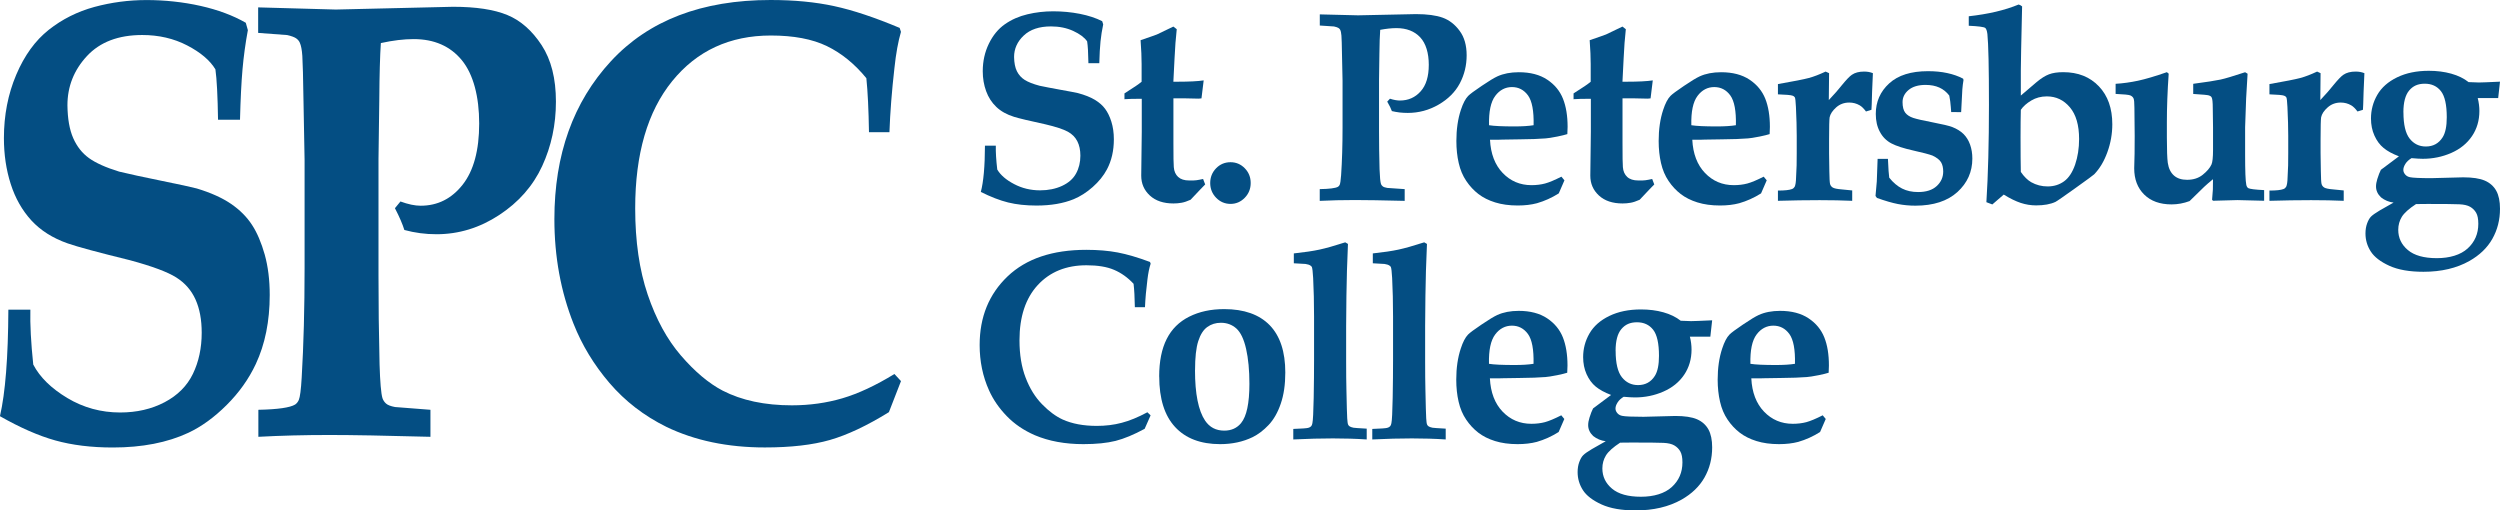 <svg width="191" height="39" viewBox="0 0 191 39" fill="none" xmlns="http://www.w3.org/2000/svg">
<g clip-path="url(#clip0_40_6567)">
<path d="M83.986 4.828H83.155C83.143 4.04 83.11 3.484 83.057 3.159C82.852 2.86 82.496 2.595 81.993 2.363C81.49 2.132 80.925 2.018 80.295 2.018C79.399 2.018 78.703 2.25 78.212 2.717C77.721 3.18 77.476 3.728 77.476 4.352C77.484 4.798 77.553 5.165 77.692 5.443C77.832 5.721 78.028 5.94 78.286 6.104C78.544 6.268 78.92 6.416 79.423 6.551C79.804 6.631 80.34 6.736 81.019 6.858C81.698 6.98 82.144 7.064 82.349 7.111C82.885 7.254 83.315 7.427 83.646 7.625C83.978 7.827 84.24 8.054 84.432 8.316C84.624 8.577 84.788 8.905 84.91 9.301C85.033 9.697 85.099 10.144 85.099 10.641C85.099 11.509 84.923 12.275 84.575 12.933C84.313 13.43 83.945 13.88 83.478 14.293C83.012 14.706 82.529 15.009 82.034 15.216C81.244 15.54 80.295 15.704 79.186 15.704C78.376 15.704 77.652 15.624 77.021 15.469C76.391 15.313 75.692 15.043 74.935 14.664C75.139 13.889 75.246 12.714 75.25 11.13H76.08C76.068 11.618 76.105 12.225 76.191 12.954C76.44 13.375 76.87 13.746 77.476 14.062C78.081 14.382 78.744 14.542 79.464 14.542C80.09 14.542 80.651 14.428 81.142 14.201C81.633 13.973 81.989 13.661 82.21 13.257C82.431 12.857 82.541 12.402 82.541 11.892C82.541 11.462 82.464 11.096 82.308 10.793C82.153 10.485 81.911 10.241 81.58 10.06C81.248 9.878 80.671 9.685 79.841 9.491C78.646 9.234 77.864 9.044 77.488 8.931C76.919 8.754 76.465 8.501 76.117 8.168C75.769 7.835 75.511 7.435 75.34 6.963C75.168 6.492 75.082 5.986 75.082 5.443C75.082 4.684 75.237 3.981 75.548 3.341C75.859 2.7 76.269 2.203 76.776 1.849C77.283 1.495 77.856 1.243 78.499 1.091C79.141 0.939 79.796 0.864 80.467 0.864C81.138 0.864 81.842 0.927 82.5 1.057C83.155 1.188 83.724 1.373 84.207 1.618L84.284 1.862C84.19 2.304 84.125 2.734 84.08 3.159C84.035 3.585 84.006 4.141 83.986 4.836V4.828Z" fill="#044E83"/>
<path d="M85.909 7.595V7.136L86.801 6.555C86.944 6.458 87.084 6.357 87.219 6.247V4.882C87.219 4.394 87.194 3.791 87.141 3.071C87.779 2.852 88.197 2.709 88.389 2.633C88.422 2.62 88.839 2.418 89.645 2.03L89.903 2.233L89.805 3.29L89.735 4.461L89.645 6.243H89.972C90.848 6.243 91.511 6.209 91.961 6.142L91.793 7.515C91.716 7.528 91.642 7.536 91.576 7.536L90.607 7.515H89.649V10.915C89.649 11.96 89.657 12.579 89.678 12.768C89.702 13.088 89.813 13.337 90.009 13.518C90.206 13.699 90.484 13.788 90.856 13.788C91.081 13.796 91.261 13.788 91.396 13.771C91.531 13.754 91.703 13.72 91.916 13.674L92.076 14.091L91.72 14.457C91.429 14.765 91.175 15.03 90.959 15.262C90.701 15.376 90.472 15.456 90.271 15.49C90.071 15.527 89.866 15.544 89.653 15.544C88.888 15.544 88.287 15.342 87.849 14.938C87.411 14.533 87.19 14.032 87.19 13.425L87.231 10.064V7.549H86.965C86.601 7.549 86.257 7.557 85.926 7.578L85.909 7.595Z" fill="#044E83"/>
<path d="M94.011 12.393C94.44 12.393 94.805 12.549 95.103 12.857C95.402 13.164 95.553 13.539 95.553 13.982C95.553 14.424 95.402 14.799 95.099 15.111C94.796 15.422 94.432 15.578 94.011 15.578C93.589 15.578 93.217 15.422 92.914 15.111C92.611 14.799 92.46 14.42 92.46 13.982C92.46 13.543 92.611 13.164 92.91 12.857C93.209 12.549 93.577 12.393 94.011 12.393Z" fill="#044E83"/>
<path d="M100.832 1.946V1.099L103.758 1.171L108.177 1.078C109.04 1.078 109.724 1.171 110.223 1.352C110.722 1.533 111.156 1.866 111.512 2.351C111.872 2.831 112.052 3.459 112.052 4.225C112.052 4.992 111.88 5.704 111.532 6.365C111.185 7.022 110.644 7.566 109.912 7.991C109.176 8.417 108.39 8.627 107.555 8.627C107.342 8.627 107.138 8.615 106.937 8.594C106.737 8.568 106.536 8.535 106.34 8.488C106.274 8.299 106.156 8.059 105.984 7.764L106.193 7.541C106.336 7.587 106.475 7.625 106.602 7.646C106.729 7.671 106.847 7.68 106.954 7.68C107.592 7.68 108.12 7.448 108.537 6.98C108.955 6.517 109.159 5.839 109.159 4.95C109.159 4.061 108.942 3.32 108.504 2.852C108.067 2.384 107.461 2.148 106.684 2.148C106.315 2.148 105.902 2.195 105.448 2.279C105.415 2.7 105.395 3.32 105.386 4.133L105.358 6.129V9.988C105.358 10.94 105.37 11.922 105.399 12.941C105.419 13.531 105.456 13.906 105.509 14.062C105.534 14.129 105.579 14.188 105.644 14.239C105.706 14.289 105.82 14.327 105.984 14.357L107.318 14.449V15.346C105.632 15.304 104.359 15.283 103.508 15.283C102.571 15.283 101.679 15.304 100.828 15.346V14.449C101.561 14.437 102.023 14.377 102.211 14.276C102.273 14.243 102.318 14.192 102.35 14.125C102.395 14.028 102.432 13.784 102.461 13.383C102.534 12.296 102.571 11.088 102.571 9.761V6.167L102.53 4.255C102.518 3.433 102.502 2.919 102.485 2.717C102.469 2.515 102.436 2.367 102.391 2.279C102.367 2.224 102.322 2.178 102.256 2.136C102.195 2.094 102.08 2.06 101.917 2.022L100.828 1.95L100.832 1.946Z" fill="#044E83"/>
<path d="M119.524 13.775L119.09 14.774C118.55 15.115 117.994 15.363 117.421 15.527C116.991 15.641 116.504 15.7 115.956 15.7C115.301 15.7 114.728 15.62 114.229 15.464C113.73 15.309 113.304 15.094 112.952 14.824C112.601 14.554 112.29 14.222 112.024 13.826C111.758 13.434 111.565 12.979 111.447 12.461C111.328 11.947 111.267 11.382 111.267 10.771C111.267 9.883 111.381 9.087 111.614 8.387C111.774 7.899 111.958 7.545 112.167 7.33C112.298 7.195 112.641 6.938 113.194 6.567C113.746 6.192 114.151 5.948 114.401 5.834C114.863 5.624 115.408 5.518 116.034 5.518C116.917 5.518 117.642 5.708 118.21 6.087C118.779 6.466 119.176 6.951 119.413 7.545C119.647 8.134 119.765 8.851 119.765 9.693C119.765 9.883 119.757 10.068 119.745 10.245C119.581 10.3 119.328 10.359 118.992 10.43C118.542 10.519 118.239 10.565 118.084 10.574C117.589 10.616 116.938 10.637 116.124 10.645C115.313 10.654 114.863 10.658 114.777 10.666C114.691 10.675 114.597 10.675 114.491 10.675H113.836C113.889 11.749 114.213 12.596 114.806 13.215C115.399 13.834 116.132 14.146 117.003 14.146C117.38 14.146 117.724 14.104 118.043 14.019C118.358 13.935 118.775 13.758 119.291 13.497L119.528 13.784L119.524 13.775ZM117.167 9.563C117.192 8.484 117.052 7.726 116.742 7.292C116.426 6.862 116.017 6.652 115.514 6.652C115.011 6.652 114.573 6.875 114.237 7.326C113.894 7.781 113.738 8.526 113.763 9.567C114.151 9.63 114.802 9.659 115.71 9.659C116.291 9.659 116.774 9.63 117.163 9.567L117.167 9.563Z" fill="#044E83"/>
<path d="M120.22 7.595V7.136L121.112 6.555C121.255 6.458 121.394 6.357 121.529 6.247V4.882C121.529 4.394 121.505 3.791 121.451 3.071C122.09 2.852 122.507 2.709 122.699 2.633C122.732 2.62 123.15 2.418 123.956 2.03L124.213 2.233L124.115 3.29L124.046 4.461L123.956 6.243H124.283C125.159 6.243 125.821 6.209 126.272 6.142L126.104 7.515C126.026 7.528 125.952 7.536 125.887 7.536L124.917 7.515H123.96V10.915C123.96 11.96 123.968 12.579 123.988 12.768C124.013 13.088 124.123 13.337 124.32 13.518C124.516 13.699 124.794 13.788 125.167 13.788C125.392 13.796 125.572 13.788 125.707 13.771C125.842 13.754 126.014 13.72 126.227 13.674L126.386 14.091L126.03 14.457C125.74 14.765 125.486 15.03 125.269 15.262C125.011 15.376 124.782 15.456 124.582 15.49C124.381 15.527 124.177 15.544 123.964 15.544C123.199 15.544 122.597 15.342 122.159 14.938C121.721 14.533 121.5 14.032 121.5 13.425L121.541 10.064V7.549H121.275C120.911 7.549 120.568 7.557 120.236 7.578L120.22 7.595Z" fill="#044E83"/>
<path d="M134.979 13.775L134.545 14.774C134.005 15.115 133.449 15.363 132.876 15.527C132.446 15.641 131.959 15.7 131.411 15.7C130.756 15.7 130.183 15.62 129.684 15.464C129.185 15.309 128.759 15.094 128.408 14.824C128.056 14.554 127.745 14.222 127.479 13.826C127.213 13.434 127.02 12.979 126.902 12.461C126.783 11.947 126.722 11.382 126.722 10.771C126.722 9.883 126.836 9.087 127.069 8.387C127.229 7.899 127.413 7.545 127.622 7.33C127.753 7.195 128.097 6.938 128.649 6.567C129.201 6.192 129.606 5.948 129.856 5.834C130.318 5.624 130.863 5.518 131.489 5.518C132.373 5.518 133.097 5.708 133.666 6.087C134.234 6.466 134.631 6.951 134.869 7.545C135.102 8.134 135.22 8.851 135.22 9.693C135.22 9.883 135.212 10.068 135.2 10.245C135.036 10.3 134.783 10.359 134.447 10.43C133.997 10.519 133.694 10.565 133.539 10.574C133.044 10.616 132.393 10.637 131.579 10.645C130.769 10.654 130.318 10.658 130.232 10.666C130.147 10.675 130.052 10.675 129.946 10.675H129.291C129.345 11.749 129.668 12.596 130.261 13.215C130.854 13.834 131.587 14.146 132.458 14.146C132.835 14.146 133.179 14.104 133.498 14.019C133.813 13.935 134.23 13.758 134.746 13.497L134.983 13.784L134.979 13.775ZM132.622 9.563C132.647 8.484 132.508 7.726 132.197 7.292C131.882 6.862 131.472 6.652 130.969 6.652C130.466 6.652 130.028 6.875 129.692 7.326C129.349 7.781 129.193 8.526 129.218 9.567C129.606 9.63 130.257 9.659 131.165 9.659C131.746 9.659 132.229 9.63 132.618 9.567L132.622 9.563Z" fill="#044E83"/>
<path d="M141.509 14.559V15.342C140.765 15.309 139.934 15.292 139.017 15.292C137.994 15.292 136.935 15.309 135.834 15.342V14.559C136.35 14.559 136.706 14.521 136.902 14.445C136.996 14.411 137.062 14.352 137.111 14.272C137.176 14.142 137.213 13.897 137.221 13.539L137.262 12.633C137.27 12.444 137.27 12.136 137.27 11.707V10.371C137.27 9.769 137.25 9.036 137.209 8.172C137.188 7.739 137.16 7.49 137.123 7.435C137.086 7.376 137.029 7.334 136.951 7.309C136.824 7.262 136.452 7.229 135.834 7.208V6.424C137.033 6.214 137.823 6.058 138.199 5.957C138.576 5.855 139.001 5.691 139.476 5.468L139.742 5.59L139.721 7.646C140.151 7.191 140.478 6.816 140.711 6.517C141.055 6.096 141.313 5.826 141.485 5.712C141.722 5.548 142.033 5.468 142.426 5.468C142.671 5.468 142.892 5.51 143.089 5.59L143.027 7.035C143.007 7.823 142.991 8.274 142.978 8.387L142.561 8.518C142.397 8.295 142.238 8.139 142.086 8.05C141.841 7.907 141.575 7.835 141.284 7.835C140.896 7.835 140.56 7.958 140.282 8.206C140.004 8.455 139.836 8.707 139.783 8.964C139.758 9.112 139.742 9.689 139.742 10.683V11.703L139.762 13.088C139.77 13.611 139.787 13.931 139.815 14.049C139.844 14.167 139.914 14.26 140.02 14.327C140.126 14.394 140.351 14.441 140.703 14.47L141.513 14.55L141.509 14.559Z" fill="#044E83"/>
<path d="M143.449 12.136H144.238C144.271 12.895 144.304 13.375 144.337 13.573C144.635 13.948 144.959 14.222 145.315 14.403C145.671 14.584 146.08 14.672 146.542 14.672C147.16 14.672 147.635 14.521 147.966 14.213C148.297 13.906 148.461 13.539 148.461 13.105C148.461 12.819 148.408 12.583 148.298 12.398C148.187 12.212 147.97 12.04 147.639 11.884C147.381 11.787 146.89 11.66 146.162 11.496C145.433 11.332 144.881 11.155 144.504 10.957C144.128 10.759 143.833 10.468 143.625 10.076C143.412 9.685 143.31 9.23 143.31 8.707C143.31 7.772 143.653 6.993 144.337 6.369C145.02 5.746 146.006 5.438 147.295 5.438C147.831 5.438 148.322 5.485 148.768 5.582C149.218 5.679 149.623 5.818 149.983 6.011L150.012 6.112C149.971 6.348 149.942 6.593 149.922 6.837C149.902 7.081 149.873 7.658 149.832 8.568L149.071 8.56C149.063 8.484 149.054 8.362 149.042 8.185C149.022 7.878 148.981 7.583 148.924 7.3C148.719 7.031 148.465 6.824 148.167 6.69C147.868 6.555 147.516 6.487 147.115 6.487C146.554 6.487 146.121 6.618 145.814 6.875C145.507 7.132 145.355 7.444 145.355 7.802C145.355 8.16 145.425 8.438 145.564 8.615C145.703 8.792 145.908 8.922 146.178 9.011C146.448 9.099 146.947 9.213 147.676 9.352C148.404 9.491 148.895 9.609 149.145 9.702C149.509 9.845 149.799 10.026 150.016 10.241C150.233 10.46 150.401 10.729 150.515 11.05C150.63 11.374 150.687 11.728 150.687 12.115C150.687 13.126 150.307 13.977 149.546 14.672C148.784 15.363 147.712 15.713 146.338 15.713C145.875 15.713 145.429 15.671 144.991 15.586C144.558 15.502 144.026 15.346 143.4 15.123L143.289 14.972C143.342 14.449 143.375 14.078 143.387 13.864L143.449 12.153V12.136Z" fill="#044E83"/>
<path d="M150.413 1.976V1.243C151.911 1.078 153.18 0.779 154.223 0.345C154.321 0.371 154.411 0.421 154.489 0.489C154.423 3.307 154.391 4.937 154.391 5.388V7.3L155.586 6.281C155.933 5.99 156.253 5.788 156.539 5.679C156.825 5.569 157.19 5.514 157.632 5.514C158.761 5.514 159.665 5.872 160.353 6.593C161.04 7.313 161.38 8.278 161.38 9.495C161.38 10.228 161.253 10.94 161.003 11.627C160.754 12.318 160.418 12.882 159.993 13.32C159.931 13.383 159.452 13.733 158.552 14.377C157.652 15.022 157.145 15.372 157.034 15.426C156.654 15.603 156.158 15.692 155.561 15.692C155.16 15.692 154.767 15.629 154.383 15.502C154.002 15.376 153.568 15.165 153.085 14.866L152.214 15.62L151.76 15.447C151.891 13.379 151.956 10.898 151.956 8.017C151.956 5.135 151.915 3.362 151.837 2.599C151.805 2.346 151.747 2.191 151.67 2.132C151.563 2.056 151.142 2.001 150.405 1.967L150.413 1.976ZM154.391 8.391C154.378 8.914 154.37 9.605 154.37 10.468C154.37 11.623 154.378 12.511 154.391 13.135C154.636 13.493 154.898 13.754 155.18 13.918C155.569 14.137 155.987 14.243 156.437 14.243C156.92 14.243 157.337 14.112 157.697 13.851C158.057 13.59 158.335 13.164 158.54 12.575C158.74 11.985 158.843 11.332 158.843 10.62C158.843 9.563 158.609 8.754 158.139 8.198C157.672 7.642 157.083 7.364 156.379 7.364C155.937 7.364 155.541 7.469 155.189 7.68C154.837 7.89 154.571 8.126 154.391 8.391Z" fill="#044E83"/>
<path d="M161.633 7.178V6.403C162.202 6.369 162.771 6.289 163.344 6.167C163.916 6.045 164.653 5.826 165.549 5.514L165.688 5.628C165.594 6.972 165.549 8.215 165.549 9.356V10.498C165.549 11.467 165.574 12.115 165.619 12.444C165.684 12.874 165.844 13.194 166.093 13.413C166.343 13.632 166.678 13.737 167.092 13.737C167.566 13.737 167.967 13.611 168.287 13.354C168.606 13.097 168.835 12.836 168.958 12.566C169.035 12.389 169.076 12.023 169.076 11.467V9.727L169.056 8.282C169.056 7.814 169.027 7.532 168.966 7.435C168.933 7.372 168.868 7.326 168.769 7.292C168.671 7.258 168.27 7.22 167.562 7.178V6.403C168.585 6.268 169.281 6.159 169.649 6.079C170.017 5.999 170.643 5.809 171.527 5.518L171.716 5.632L171.605 7.507C171.552 8.838 171.527 9.579 171.527 9.735V11.82C171.527 13.063 171.556 13.83 171.617 14.12C171.642 14.243 171.695 14.327 171.765 14.373C171.891 14.441 172.297 14.491 172.98 14.525V15.338L170.942 15.287L169.072 15.338L169.003 15.258L169.064 14.474C169.072 14.344 169.072 14.083 169.072 13.691C168.814 13.902 168.589 14.095 168.401 14.272L167.284 15.363C166.83 15.532 166.372 15.616 165.909 15.616C165.017 15.616 164.322 15.363 163.814 14.862C163.307 14.361 163.053 13.691 163.053 12.857C163.053 12.756 163.061 12.377 163.082 11.728C163.09 11.382 163.09 10.932 163.09 10.384L163.069 8.236C163.069 7.844 163.045 7.599 162.996 7.503C162.947 7.406 162.865 7.338 162.754 7.288C162.644 7.241 162.267 7.203 161.625 7.174L161.633 7.178Z" fill="#044E83"/>
<path d="M179.06 14.559V15.342C178.315 15.309 177.485 15.292 176.568 15.292C175.545 15.292 174.485 15.309 173.385 15.342V14.559C173.9 14.559 174.256 14.521 174.453 14.445C174.547 14.411 174.612 14.352 174.661 14.272C174.727 14.142 174.764 13.897 174.772 13.539L174.813 12.633C174.821 12.444 174.821 12.136 174.821 11.707V10.371C174.821 9.769 174.801 9.036 174.76 8.172C174.739 7.739 174.711 7.49 174.674 7.435C174.637 7.376 174.58 7.334 174.502 7.309C174.375 7.262 174.003 7.229 173.385 7.208V6.424C174.584 6.214 175.373 6.058 175.75 5.957C176.126 5.855 176.552 5.691 177.027 5.468L177.292 5.59L177.272 7.646C177.702 7.191 178.029 6.816 178.262 6.517C178.606 6.096 178.864 5.826 179.036 5.712C179.273 5.548 179.588 5.468 179.977 5.468C180.222 5.468 180.443 5.51 180.64 5.59L180.578 7.035C180.558 7.823 180.541 8.274 180.529 8.387L180.112 8.518C179.948 8.295 179.789 8.139 179.637 8.05C179.392 7.907 179.126 7.835 178.835 7.835C178.446 7.835 178.111 7.958 177.833 8.206C177.55 8.455 177.387 8.707 177.333 8.964C177.309 9.112 177.292 9.689 177.292 10.683V11.703L177.313 13.088C177.321 13.611 177.337 13.931 177.366 14.049C177.395 14.167 177.464 14.26 177.571 14.327C177.677 14.394 177.902 14.441 178.254 14.47L179.064 14.55L179.06 14.559Z" fill="#044E83"/>
<path d="M181.904 12.97L183.279 11.943C182.792 11.757 182.399 11.547 182.109 11.306C181.814 11.066 181.581 10.746 181.405 10.354C181.229 9.963 181.143 9.525 181.143 9.053C181.143 8.408 181.303 7.806 181.626 7.246C181.949 6.685 182.457 6.239 183.144 5.906C183.831 5.573 184.638 5.409 185.562 5.409C186.18 5.409 186.753 5.481 187.277 5.628C187.801 5.775 188.243 5.99 188.599 6.273C188.979 6.294 189.245 6.302 189.388 6.302C189.585 6.302 190.125 6.281 191 6.239L190.861 7.49H189.298C189.384 7.831 189.425 8.16 189.425 8.476C189.425 9.2 189.237 9.845 188.86 10.401C188.484 10.957 187.956 11.387 187.273 11.686C186.589 11.985 185.865 12.132 185.1 12.132C184.895 12.132 184.609 12.115 184.241 12.082C184.036 12.204 183.881 12.347 183.774 12.515C183.668 12.684 183.615 12.836 183.615 12.979C183.615 13.101 183.66 13.215 183.75 13.324C183.84 13.434 183.962 13.505 184.122 13.539C184.339 13.585 184.883 13.611 185.755 13.611L188.189 13.548C188.901 13.548 189.454 13.632 189.842 13.8C190.231 13.969 190.522 14.23 190.714 14.575C190.906 14.921 191 15.38 191 15.949C191 16.796 190.804 17.562 190.415 18.249C190.027 18.936 189.441 19.496 188.664 19.938C187.682 20.49 186.512 20.764 185.153 20.764C184.085 20.764 183.214 20.612 182.543 20.305C181.871 19.997 181.397 19.635 181.127 19.213C180.857 18.792 180.722 18.333 180.722 17.84C180.722 17.554 180.763 17.297 180.849 17.065C180.934 16.833 181.033 16.661 181.147 16.547C181.258 16.433 181.479 16.277 181.81 16.079C182.444 15.713 182.796 15.511 182.87 15.477C182.514 15.435 182.195 15.304 181.912 15.081C181.655 14.837 181.528 14.559 181.528 14.247C181.528 14.078 181.561 13.889 181.626 13.678C181.72 13.379 181.81 13.143 181.904 12.966V12.97ZM184.584 15.591C184.044 15.945 183.684 16.269 183.5 16.564C183.32 16.859 183.226 17.192 183.226 17.558C183.226 18.177 183.471 18.691 183.962 19.104C184.453 19.517 185.19 19.723 186.172 19.723C187.154 19.723 187.989 19.475 188.529 18.982C189.073 18.485 189.343 17.857 189.343 17.099C189.343 16.732 189.29 16.454 189.18 16.261C189.069 16.067 188.918 15.915 188.721 15.801C188.525 15.688 188.251 15.624 187.899 15.608C187.551 15.591 186.741 15.582 185.476 15.582C185.247 15.582 184.944 15.582 184.576 15.591H184.584ZM183.623 8.585C183.623 9.52 183.782 10.19 184.097 10.59C184.413 10.991 184.826 11.193 185.333 11.193C185.894 11.193 186.323 10.957 186.618 10.489C186.831 10.148 186.933 9.643 186.933 8.96C186.933 8.008 186.786 7.347 186.487 6.963C186.188 6.584 185.779 6.395 185.251 6.395C184.724 6.395 184.351 6.567 184.061 6.913C183.77 7.258 183.619 7.814 183.619 8.581L183.623 8.585Z" fill="#044E83"/>
<path d="M87.906 31.733L87.452 32.761C86.629 33.208 85.889 33.515 85.23 33.684C84.575 33.848 83.753 33.932 82.771 33.932C81.371 33.932 80.135 33.705 79.063 33.25C78.221 32.883 77.504 32.399 76.919 31.792C76.334 31.19 75.88 30.533 75.565 29.829C75.082 28.763 74.845 27.605 74.845 26.358C74.845 24.218 75.557 22.474 76.977 21.118C78.397 19.765 80.401 19.087 82.996 19.087C83.888 19.087 84.686 19.155 85.394 19.289C86.101 19.424 86.924 19.664 87.861 20.014L87.91 20.145C87.804 20.465 87.722 20.865 87.665 21.345C87.566 22.112 87.505 22.82 87.476 23.472H86.703C86.691 22.727 86.658 22.129 86.605 21.682C86.163 21.206 85.668 20.852 85.115 20.616C84.563 20.38 83.859 20.267 83.004 20.267C81.453 20.267 80.213 20.772 79.284 21.779C78.356 22.786 77.889 24.193 77.889 26C77.889 27.091 78.045 28.047 78.36 28.86C78.671 29.673 79.088 30.347 79.612 30.882C80.131 31.417 80.655 31.805 81.183 32.049C81.903 32.374 82.771 32.538 83.794 32.538C84.465 32.538 85.103 32.462 85.7 32.302C86.302 32.146 86.953 31.877 87.66 31.497L87.906 31.733Z" fill="#044E83"/>
<path d="M88.561 28.768C88.561 27.613 88.753 26.657 89.133 25.903C89.514 25.145 90.091 24.576 90.856 24.193C91.621 23.809 92.509 23.616 93.528 23.616C95.05 23.616 96.208 24.029 97.006 24.846C97.8 25.667 98.197 26.872 98.197 28.46C98.197 29.378 98.082 30.171 97.849 30.845C97.62 31.518 97.309 32.058 96.92 32.471C96.531 32.883 96.122 33.191 95.693 33.401C94.96 33.755 94.138 33.932 93.221 33.932C91.732 33.932 90.582 33.494 89.776 32.622C88.97 31.75 88.565 30.465 88.565 28.768H88.561ZM91.298 28.279C91.298 30.086 91.556 31.371 92.071 32.138C92.415 32.647 92.902 32.9 93.536 32.9C94.076 32.9 94.506 32.706 94.821 32.319C95.243 31.805 95.455 30.807 95.455 29.324C95.455 28.283 95.369 27.394 95.202 26.653C95.034 25.912 94.784 25.393 94.461 25.099C94.134 24.808 93.741 24.66 93.278 24.66C92.882 24.66 92.538 24.766 92.239 24.981C91.94 25.195 91.711 25.553 91.548 26.059C91.384 26.564 91.302 27.302 91.302 28.275L91.298 28.279Z" fill="#044E83"/>
<path d="M104.417 32.761V33.574C103.594 33.519 102.731 33.494 101.835 33.494C100.938 33.494 99.928 33.519 98.807 33.574V32.77C99.433 32.748 99.813 32.723 99.944 32.69C100.042 32.664 100.116 32.622 100.165 32.572C100.214 32.521 100.251 32.441 100.267 32.331C100.312 32.129 100.345 31.485 100.366 30.406C100.386 29.328 100.394 28.372 100.394 27.533V24.172C100.394 23.106 100.37 22.133 100.325 21.248C100.3 20.772 100.263 20.49 100.227 20.401C100.202 20.355 100.165 20.317 100.116 20.288C100.038 20.233 99.911 20.191 99.74 20.166C99.641 20.153 99.343 20.136 98.848 20.115V19.361C99.666 19.273 100.317 19.176 100.808 19.07C101.294 18.965 101.953 18.78 102.776 18.514L102.984 18.636L102.907 20.692C102.874 21.846 102.853 23.262 102.845 24.938V27.546C102.845 28.532 102.853 29.265 102.866 29.753C102.89 30.967 102.911 31.704 102.927 31.957C102.944 32.209 102.964 32.374 102.997 32.441C103.017 32.487 103.05 32.529 103.095 32.563C103.156 32.609 103.254 32.647 103.402 32.677C103.463 32.69 103.799 32.715 104.412 32.748L104.417 32.761Z" fill="#044E83"/>
<path d="M110.452 32.761V33.574C109.629 33.519 108.766 33.494 107.87 33.494C106.974 33.494 105.963 33.519 104.842 33.574V32.77C105.468 32.748 105.848 32.723 105.979 32.69C106.078 32.664 106.151 32.622 106.2 32.572C106.249 32.521 106.286 32.441 106.303 32.331C106.348 32.129 106.38 31.485 106.401 30.406C106.421 29.328 106.429 28.372 106.429 27.533V24.172C106.429 23.106 106.405 22.133 106.36 21.248C106.335 20.772 106.299 20.49 106.262 20.401C106.237 20.355 106.2 20.317 106.151 20.288C106.073 20.233 105.947 20.191 105.775 20.166C105.677 20.153 105.378 20.136 104.883 20.115V19.361C105.701 19.273 106.352 19.176 106.843 19.07C107.33 18.965 107.984 18.78 108.811 18.514L109.02 18.636L108.942 20.692C108.909 21.846 108.889 23.262 108.88 24.938V27.546C108.88 28.532 108.889 29.265 108.901 29.753C108.925 30.967 108.946 31.704 108.962 31.957C108.975 32.209 108.999 32.374 109.032 32.441C109.052 32.487 109.085 32.529 109.13 32.563C109.191 32.609 109.29 32.647 109.437 32.677C109.498 32.69 109.834 32.715 110.448 32.748L110.452 32.761Z" fill="#044E83"/>
<path d="M119.515 32.007L119.081 33.005C118.541 33.347 117.985 33.595 117.412 33.76C116.982 33.873 116.495 33.932 115.947 33.932C115.292 33.932 114.72 33.852 114.22 33.696C113.721 33.541 113.296 33.326 112.944 33.056C112.592 32.786 112.281 32.454 112.015 32.058C111.749 31.666 111.557 31.211 111.438 30.693C111.319 30.179 111.258 29.614 111.258 29.004C111.258 28.115 111.372 27.319 111.606 26.619C111.765 26.131 111.949 25.777 112.158 25.562C112.289 25.427 112.633 25.17 113.185 24.799C113.737 24.424 114.143 24.18 114.392 24.066C114.855 23.856 115.399 23.75 116.025 23.75C116.909 23.75 117.633 23.94 118.202 24.319C118.77 24.698 119.167 25.183 119.405 25.777C119.638 26.366 119.757 27.083 119.757 27.925C119.757 28.115 119.748 28.3 119.736 28.477C119.572 28.532 119.319 28.591 118.983 28.662C118.533 28.751 118.23 28.797 118.075 28.806C117.58 28.848 116.929 28.869 116.115 28.877C115.305 28.886 114.855 28.89 114.769 28.898C114.683 28.907 114.589 28.907 114.482 28.907H113.828C113.881 29.981 114.204 30.828 114.797 31.447C115.391 32.066 116.123 32.378 116.995 32.378C117.371 32.378 117.715 32.336 118.034 32.252C118.349 32.167 118.766 31.99 119.282 31.729L119.519 32.016L119.515 32.007ZM117.162 27.79C117.187 26.712 117.048 25.954 116.737 25.52C116.422 25.09 116.013 24.88 115.509 24.88C115.006 24.88 114.568 25.103 114.233 25.553C113.889 26.008 113.733 26.754 113.758 27.795C114.147 27.858 114.797 27.887 115.706 27.887C116.287 27.887 116.77 27.858 117.158 27.795L117.162 27.79Z" fill="#044E83"/>
<path d="M121.713 31.203L123.088 30.175C122.601 29.989 122.208 29.779 121.917 29.539C121.623 29.298 121.39 28.978 121.214 28.587C121.038 28.195 120.952 27.757 120.952 27.285C120.952 26.64 121.111 26.038 121.435 25.478C121.758 24.917 122.265 24.471 122.953 24.138C123.64 23.805 124.446 23.641 125.371 23.641C125.989 23.641 126.562 23.713 127.085 23.86C127.609 24.008 128.051 24.222 128.407 24.505C128.788 24.526 129.054 24.534 129.197 24.534C129.393 24.534 129.933 24.513 130.809 24.471L130.67 25.722H129.107C129.193 26.063 129.234 26.392 129.234 26.708C129.234 27.432 129.045 28.077 128.669 28.633C128.293 29.189 127.765 29.619 127.081 29.918C126.398 30.217 125.674 30.364 124.909 30.364C124.704 30.364 124.418 30.347 124.049 30.314C123.845 30.436 123.689 30.579 123.583 30.748C123.476 30.916 123.423 31.068 123.423 31.211C123.423 31.333 123.468 31.447 123.558 31.556C123.648 31.666 123.771 31.738 123.931 31.771C124.147 31.818 124.692 31.843 125.563 31.843L127.998 31.78C128.71 31.78 129.262 31.864 129.651 32.032C130.04 32.201 130.33 32.462 130.523 32.807C130.715 33.153 130.809 33.612 130.809 34.181C130.809 35.028 130.613 35.794 130.224 36.481C129.835 37.167 129.25 37.728 128.473 38.17C127.491 38.722 126.32 38.996 124.962 38.996C123.894 38.996 123.022 38.844 122.351 38.537C121.68 38.229 121.205 37.867 120.935 37.446C120.665 37.024 120.53 36.565 120.53 36.072C120.53 35.786 120.571 35.529 120.657 35.297C120.743 35.066 120.841 34.893 120.956 34.779C121.066 34.665 121.287 34.509 121.619 34.311C122.253 33.945 122.605 33.743 122.679 33.709C122.323 33.667 122.003 33.536 121.721 33.313C121.463 33.069 121.336 32.791 121.336 32.479C121.336 32.31 121.369 32.121 121.435 31.91C121.529 31.611 121.619 31.375 121.713 31.198V31.203ZM123.779 33.819C123.239 34.172 122.879 34.497 122.695 34.792C122.515 35.087 122.421 35.419 122.421 35.786C122.421 36.405 122.666 36.919 123.157 37.332C123.648 37.745 124.385 37.951 125.367 37.951C126.349 37.951 127.184 37.703 127.724 37.21C128.268 36.713 128.538 36.085 128.538 35.327C128.538 34.96 128.485 34.682 128.374 34.488C128.264 34.295 128.112 34.143 127.916 34.029C127.72 33.915 127.446 33.852 127.094 33.835C126.746 33.819 125.936 33.81 124.671 33.81C124.442 33.81 124.139 33.81 123.771 33.819H123.779ZM123.435 26.813C123.435 27.748 123.595 28.418 123.91 28.818C124.225 29.218 124.639 29.421 125.146 29.421C125.706 29.421 126.136 29.185 126.431 28.717C126.644 28.376 126.746 27.87 126.746 27.188C126.746 26.236 126.599 25.575 126.3 25.191C126.001 24.812 125.592 24.622 125.064 24.622C124.536 24.622 124.164 24.795 123.873 25.141C123.579 25.486 123.431 26.042 123.431 26.809L123.435 26.813Z" fill="#044E83"/>
<path d="M139.488 32.007L139.054 33.005C138.514 33.347 137.957 33.595 137.385 33.76C136.955 33.873 136.468 33.932 135.92 33.932C135.265 33.932 134.692 33.852 134.193 33.696C133.694 33.541 133.268 33.326 132.916 33.056C132.564 32.786 132.253 32.454 131.987 32.058C131.721 31.666 131.529 31.211 131.411 30.693C131.292 30.179 131.23 29.614 131.23 29.004C131.23 28.115 131.345 27.319 131.578 26.619C131.738 26.131 131.922 25.777 132.131 25.562C132.262 25.427 132.605 25.17 133.158 24.799C133.71 24.424 134.115 24.18 134.365 24.066C134.827 23.856 135.371 23.75 135.997 23.75C136.881 23.75 137.606 23.94 138.174 24.319C138.743 24.698 139.14 25.183 139.377 25.777C139.615 26.371 139.729 27.083 139.729 27.925C139.729 28.115 139.721 28.3 139.709 28.477C139.545 28.532 139.291 28.591 138.956 28.662C138.506 28.751 138.203 28.797 138.048 28.806C137.552 28.848 136.902 28.869 136.088 28.877C135.277 28.886 134.827 28.89 134.741 28.898C134.655 28.907 134.561 28.907 134.455 28.907H133.8C133.853 29.981 134.177 30.828 134.77 31.447C135.363 32.066 136.096 32.378 136.967 32.378C137.344 32.378 137.687 32.336 138.007 32.252C138.322 32.167 138.739 31.99 139.255 31.729L139.492 32.016L139.488 32.007ZM137.135 27.79C137.16 26.712 137.02 25.954 136.709 25.52C136.394 25.09 135.985 24.88 135.482 24.88C134.979 24.88 134.541 25.103 134.205 25.553C133.862 26.008 133.706 26.754 133.731 27.795C134.119 27.858 134.77 27.887 135.678 27.887C136.259 27.887 136.742 27.858 137.131 27.795L137.135 27.79Z" fill="#044E83"/>
<path d="M18.34 9.146H16.658C16.63 7.334 16.564 6.049 16.458 5.299C16.044 4.613 15.324 4.002 14.301 3.471C13.278 2.94 12.133 2.675 10.864 2.675C9.047 2.675 7.64 3.21 6.645 4.28C5.651 5.35 5.152 6.605 5.152 8.042C5.164 9.074 5.311 9.908 5.594 10.553C5.876 11.193 6.277 11.703 6.797 12.078C7.316 12.452 8.086 12.798 9.1 13.11C9.874 13.299 10.954 13.531 12.337 13.813C13.72 14.095 14.62 14.289 15.034 14.399C16.118 14.727 16.99 15.123 17.661 15.582C18.328 16.041 18.86 16.576 19.252 17.179C19.645 17.781 19.968 18.54 20.226 19.454C20.48 20.368 20.607 21.396 20.607 22.537C20.607 24.538 20.251 26.299 19.543 27.811C19.007 28.953 18.266 29.998 17.317 30.941C16.368 31.889 15.394 32.593 14.391 33.065C12.787 33.814 10.864 34.189 8.618 34.189C6.973 34.189 5.512 34.008 4.227 33.65C2.942 33.292 1.535 32.673 -0.004 31.797C0.409 30.015 0.622 27.302 0.639 23.658H2.32C2.292 24.783 2.365 26.181 2.541 27.854C3.049 28.823 3.916 29.673 5.148 30.411C6.375 31.144 7.722 31.514 9.178 31.514C10.447 31.514 11.58 31.253 12.575 30.731C13.569 30.208 14.293 29.484 14.739 28.561C15.185 27.639 15.41 26.59 15.41 25.419C15.41 24.433 15.255 23.59 14.94 22.887C14.624 22.183 14.133 21.619 13.466 21.198C12.8 20.776 11.621 20.338 9.939 19.883C7.521 19.289 5.929 18.86 5.168 18.594C4.018 18.19 3.094 17.6 2.394 16.838C1.694 16.071 1.166 15.144 0.819 14.057C0.471 12.97 0.299 11.804 0.299 10.553C0.299 8.8 0.614 7.187 1.24 5.712C1.866 4.234 2.697 3.092 3.724 2.279C4.751 1.466 5.917 0.885 7.21 0.531C8.507 0.181 9.837 0.004 11.2 0.004C12.562 0.004 13.99 0.152 15.32 0.451C16.65 0.75 17.804 1.18 18.778 1.74L18.937 2.304C18.749 3.32 18.614 4.318 18.528 5.295C18.442 6.273 18.377 7.557 18.336 9.154L18.34 9.146Z" fill="#044E83"/>
<path d="M19.723 2.511V0.564L25.656 0.729L34.617 0.518C36.368 0.518 37.751 0.729 38.766 1.15C39.781 1.571 40.653 2.338 41.381 3.45C42.109 4.562 42.473 5.999 42.473 7.764C42.473 9.529 42.121 11.172 41.422 12.688C40.722 14.205 39.626 15.452 38.136 16.429C36.647 17.406 35.051 17.895 33.357 17.895C32.927 17.895 32.51 17.87 32.105 17.815C31.695 17.76 31.294 17.68 30.893 17.571C30.758 17.133 30.521 16.576 30.173 15.907L30.595 15.393C30.889 15.502 31.168 15.582 31.425 15.637C31.687 15.692 31.925 15.717 32.137 15.717C33.434 15.717 34.502 15.182 35.345 14.112C36.188 13.042 36.61 11.483 36.61 9.436C36.61 7.389 36.168 5.683 35.288 4.604C34.404 3.526 33.177 2.987 31.601 2.987C30.852 2.987 30.018 3.088 29.097 3.29C29.032 4.259 28.991 5.683 28.979 7.557L28.917 12.153V21.042C28.917 23.232 28.942 25.499 28.999 27.841C29.04 29.202 29.113 30.061 29.22 30.419C29.273 30.575 29.363 30.714 29.49 30.828C29.617 30.946 29.846 31.034 30.181 31.097L32.886 31.308V33.372C29.465 33.279 26.892 33.233 25.169 33.233C23.27 33.233 21.462 33.279 19.739 33.372V31.308C21.22 31.278 22.157 31.144 22.546 30.908C22.665 30.828 22.759 30.714 22.828 30.558C22.922 30.339 22.996 29.77 23.049 28.848C23.197 26.345 23.27 23.565 23.27 20.498V12.221L23.189 7.814C23.16 5.923 23.131 4.743 23.098 4.272C23.066 3.804 23 3.467 22.906 3.265C22.853 3.138 22.763 3.029 22.636 2.936C22.509 2.844 22.28 2.755 21.945 2.679L19.739 2.515L19.723 2.511Z" fill="#044E83"/>
<path d="M68.833 29.122L67.912 31.489C66.243 32.521 64.741 33.229 63.411 33.612C62.081 33.995 60.42 34.185 58.431 34.185C55.6 34.185 53.092 33.663 50.915 32.614C49.204 31.771 47.756 30.651 46.565 29.261C45.374 27.87 44.462 26.362 43.819 24.736C42.846 22.28 42.355 19.618 42.355 16.741C42.355 11.816 43.795 7.793 46.675 4.676C49.556 1.559 53.619 0 58.873 0C60.678 0 62.298 0.156 63.734 0.468C65.171 0.779 66.836 1.335 68.735 2.132L68.833 2.435C68.62 3.168 68.452 4.09 68.334 5.203C68.133 6.968 68.006 8.602 67.953 10.102H66.39C66.362 8.383 66.296 7.006 66.19 5.973C65.293 4.878 64.287 4.061 63.174 3.522C62.057 2.982 60.633 2.713 58.894 2.713C55.755 2.713 53.243 3.876 51.357 6.197C49.474 8.518 48.529 11.757 48.529 15.915C48.529 18.434 48.848 20.629 49.483 22.504C50.117 24.378 50.964 25.933 52.02 27.159C53.075 28.384 54.139 29.282 55.207 29.842C56.664 30.592 58.427 30.967 60.498 30.967C61.86 30.967 63.149 30.785 64.365 30.427C65.58 30.069 66.902 29.45 68.334 28.574L68.833 29.113V29.122Z" fill="#044E83"/>
</g>
<defs>
<clipPath id="clip0_40_6567">
<rect width="191" height="39" fill="white"/>
</clipPath>
</defs>
</svg>
